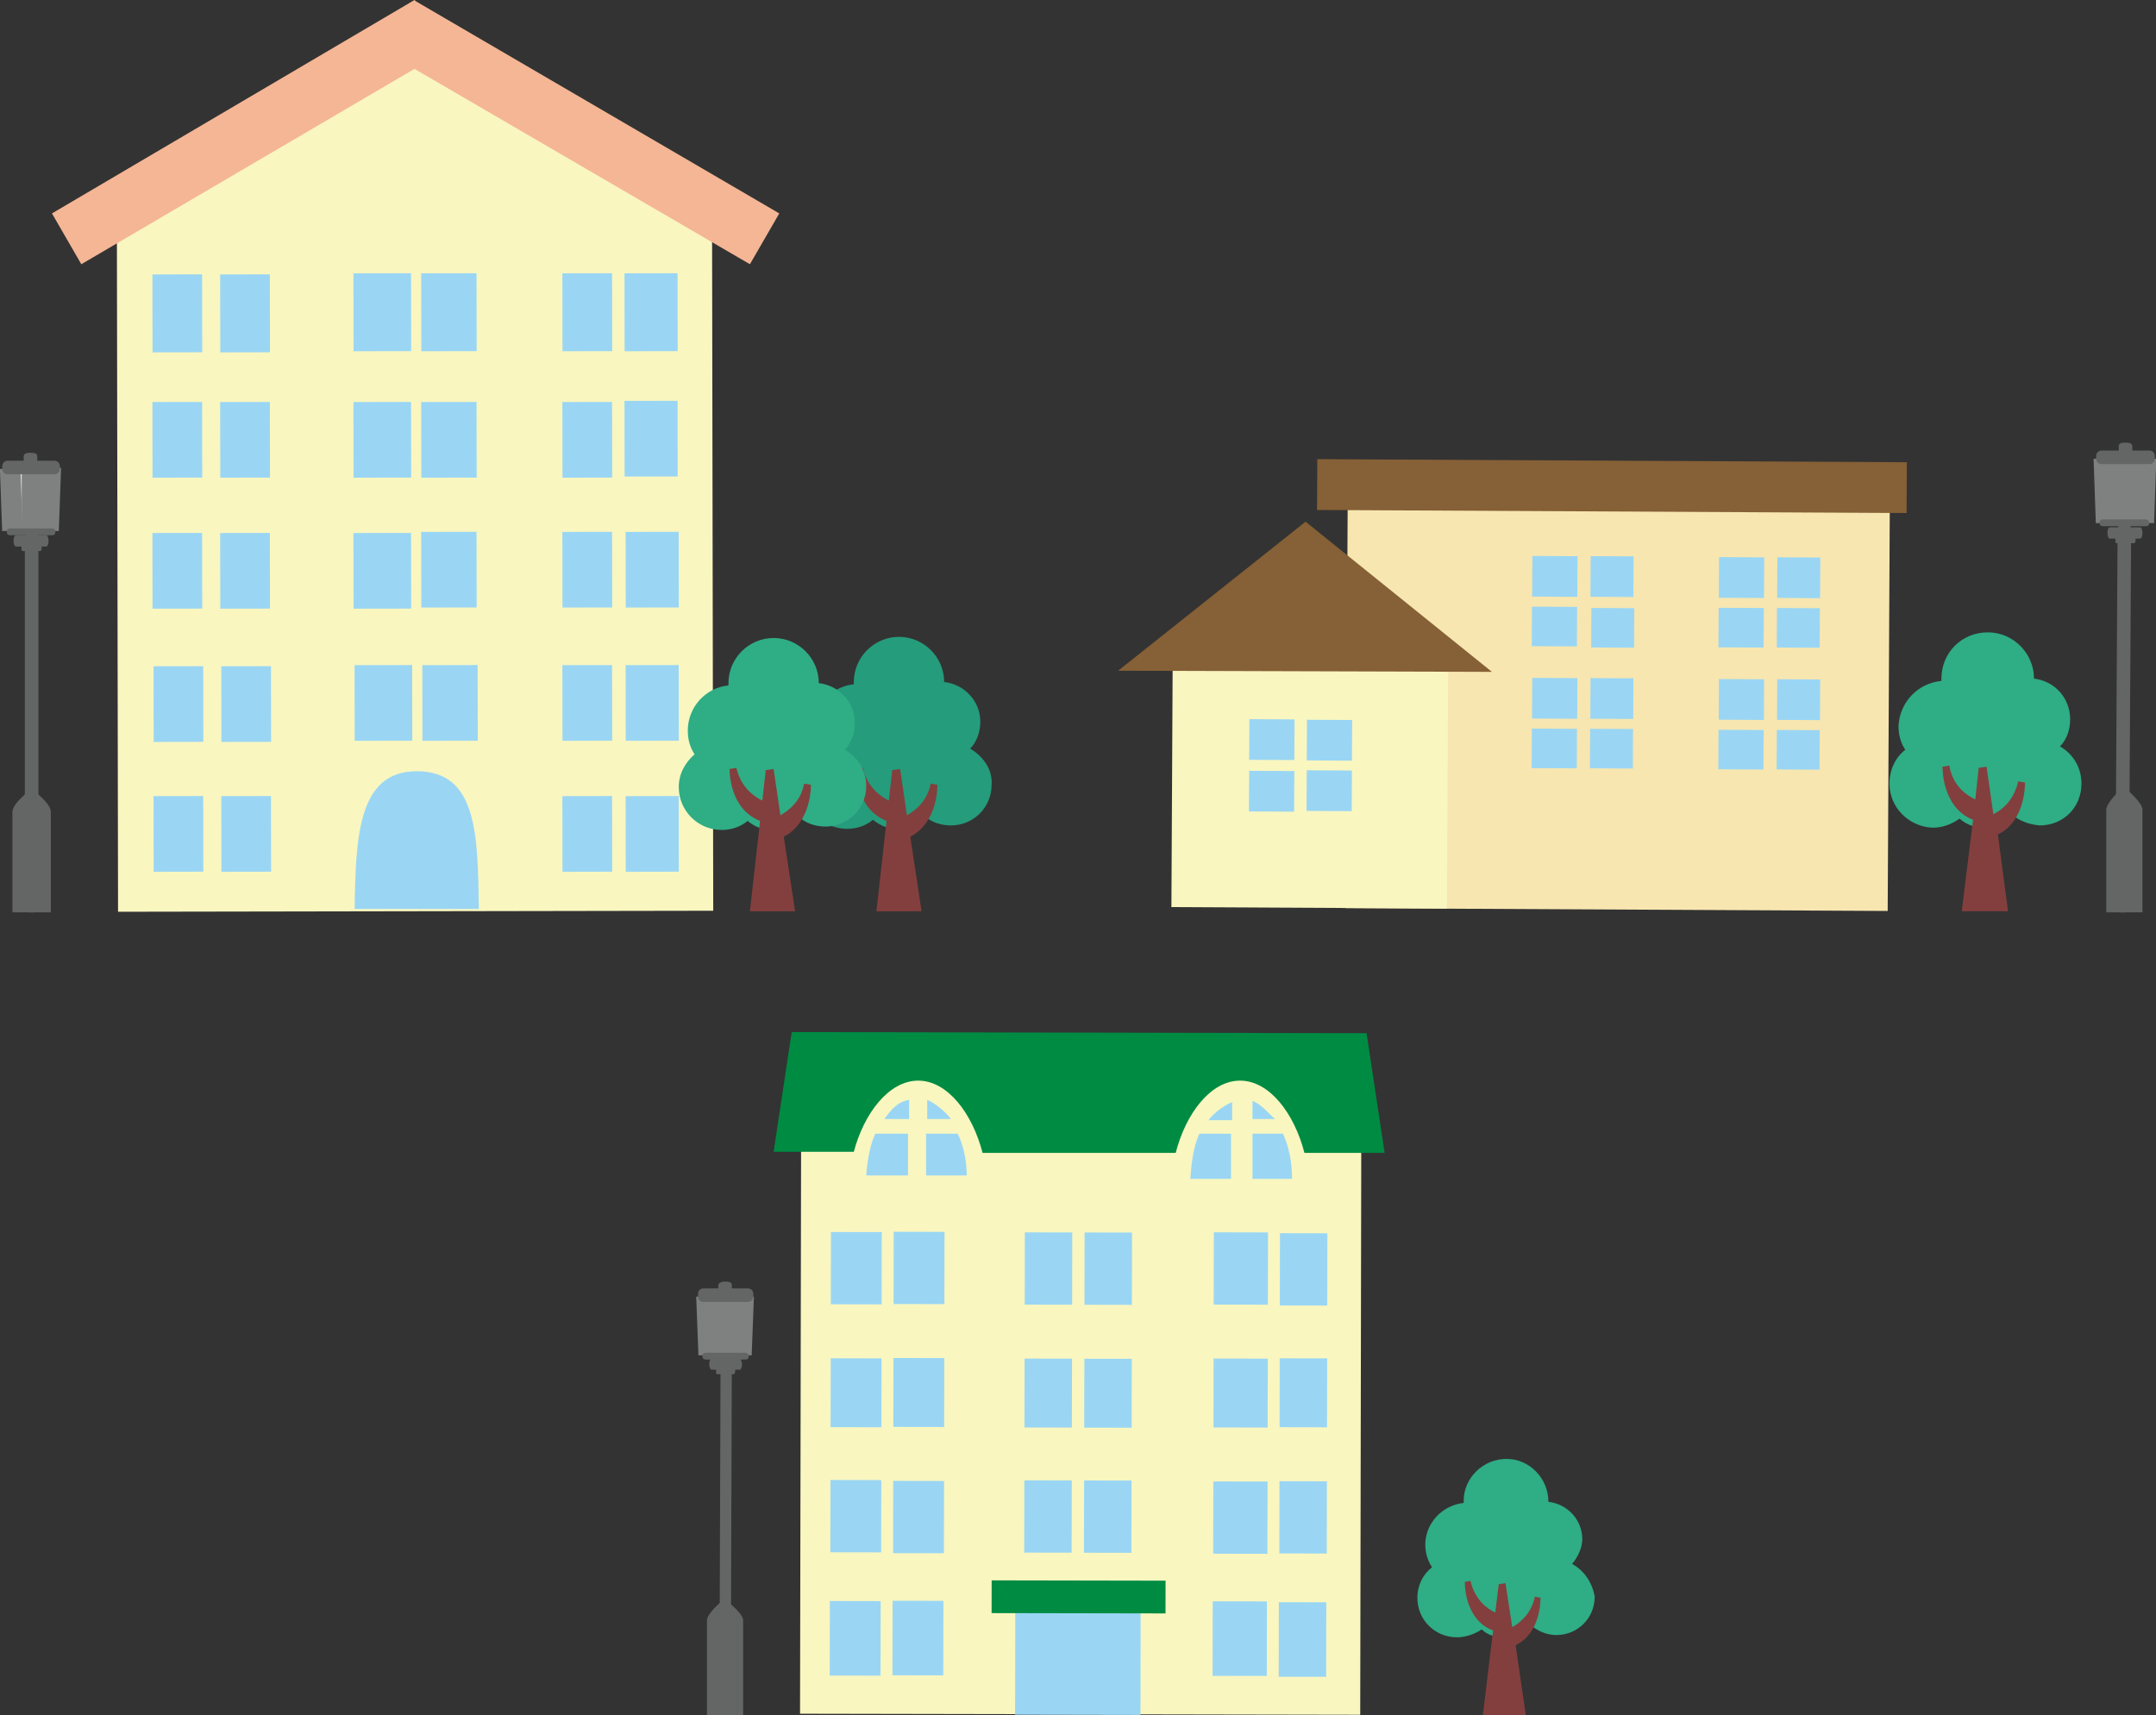 <?xml version="1.0" encoding="UTF-8"?> <!-- Generator: Adobe Illustrator 24.1.0, SVG Export Plug-In . SVG Version: 6.00 Build 0) --> <svg xmlns="http://www.w3.org/2000/svg" xmlns:xlink="http://www.w3.org/1999/xlink" version="1.1" id="レイヤー_1" x="0px" y="0px" viewBox="0 0 190.9 151.9" style="enable-background:new 0 0 190.9 151.9;" xml:space="preserve"><rect x="0" y="0" width="190.9" height="151.9" fill="#333333" stroke="none"/> <style type="text/css"> .st0{fill:#F9F6C0;} .st1{fill:#008B43;} .st2{fill:#9AD6F4;} .st3{fill:#2FAD85;} .st4{fill:#833F3E;} .st5{fill:#E5E5E4;} .st6{fill:none;stroke:#7F8080;stroke-width:1.712;stroke-miterlimit:10;} .st7{fill:none;stroke:#7F8080;stroke-width:2.33;stroke-miterlimit:10;} .st8{fill:#646565;} .st9{fill:#259C7B;} .st10{fill:#F5B695;} .st11{fill:none;stroke:#7F8080;stroke-width:1.817;stroke-miterlimit:10;} .st12{fill:none;stroke:#7F8080;stroke-width:1.955;stroke-miterlimit:10;} .st13{fill:#F7E6B0;} .st14{fill:#866036;} .st15{fill:none;stroke:#7F8080;stroke-width:1.858;stroke-miterlimit:10;} </style> <g> <g> <rect x="66.8" y="98.2" transform="matrix(1.840395e-03 -1 1 1.840395e-03 -27.484 218.387)" class="st0" width="57.8" height="49.6"></rect> <path class="st1" d="M109.8,95.7c2.6,0,4.8,2.9,5.7,6.4l7.1,0L121,91.5l-50.9-0.1L68.5,102l7.1,0c0.9-3.4,3.1-6.3,5.7-6.3 c2.6,0,4.8,2.9,5.7,6.4l17.1,0C105,98.6,107.2,95.7,109.8,95.7z"></path> <g> <g> <path class="st2" d="M80.5,97.4c-1.1,0.2-1.6,0.9-2.2,1.7l2.2,0L80.5,97.4z"></path> <path class="st2" d="M82,104.1l3.6,0c0-1.3-0.3-2.7-0.8-3.7l-2.8,0L82,104.1z"></path> <path class="st2" d="M77.5,100.4c-0.5,1.1-0.7,2.4-0.8,3.7l3.7,0l0-3.7L77.5,100.4z"></path> <path class="st2" d="M84.2,99.1c-0.6-0.8-1.6-1.5-2.1-1.7l0,1.7L84.2,99.1z"></path> </g> <g> <path class="st2" d="M109.1,97.6c-0.5,0.2-1.5,0.8-2.1,1.6l2.1,0L109.1,97.6z"></path> <path class="st2" d="M110.9,104.4l3.5,0c0-1.6-0.3-2.9-0.8-4l-2.7,0L110.9,104.4z"></path> <path class="st2" d="M106.2,100.4c-0.5,1.1-0.7,2.4-0.8,4l3.6,0l0-4L106.2,100.4z"></path> <path class="st2" d="M112.9,99.1c-0.6-0.5-1.2-1.3-2-1.6l0,1.6L112.9,99.1z"></path> </g> </g> <g> <g> <g> <rect x="72.6" y="110.1" transform="matrix(1.838345e-03 -1 1 1.838345e-03 -36.67 187.905)" class="st2" width="6.4" height="4.5"></rect> <rect x="78.2" y="110.1" transform="matrix(1.838345e-03 -1 1 1.838345e-03 -31.123 193.482)" class="st2" width="6.4" height="4.5"></rect> </g> <g> <rect x="89.7" y="110.2" transform="matrix(1.839300e-03 -1 1 1.839300e-03 -19.634 205.035)" class="st2" width="6.4" height="4.2"></rect> <rect x="95" y="110.2" transform="matrix(1.839193e-03 -1 1 1.839193e-03 -14.352 210.346)" class="st2" width="6.4" height="4.2"></rect> </g> <g> <rect x="106.7" y="110" transform="matrix(1.838445e-03 -1 1 1.838445e-03 -2.731 222.031)" class="st2" width="6.4" height="4.8"></rect> <rect x="112.2" y="110.3" transform="matrix(1.839300e-03 -1 1 1.839300e-03 2.815 227.608)" class="st2" width="6.4" height="4.2"></rect> </g> </g> <g> <g> <rect x="72.7" y="121.1" transform="matrix(1.838345e-03 -1 1 1.838345e-03 -47.691 198.866)" class="st2" width="6.1" height="4.5"></rect> <rect x="78.3" y="121.1" transform="matrix(1.838345e-03 -1 1 1.838345e-03 -42.145 204.443)" class="st2" width="6.1" height="4.5"></rect> </g> <g> <rect x="89.8" y="121.2" transform="matrix(1.839300e-03 -1 1 1.839300e-03 -30.656 215.995)" class="st2" width="6.1" height="4.2"></rect> <rect x="95.1" y="121.2" transform="matrix(1.839300e-03 -1 1 1.839300e-03 -25.373 221.307)" class="st2" width="6.1" height="4.2"></rect> </g> <g> <rect x="106.8" y="121" transform="matrix(1.838336e-03 -1 1 1.838336e-03 -13.752 232.992)" class="st2" width="6.1" height="4.8"></rect> <rect x="112.4" y="121.3" transform="matrix(1.839300e-03 -1 1 1.839300e-03 -8.206 238.569)" class="st2" width="6.1" height="4.2"></rect> </g> </g> <g> <g> <rect x="72.6" y="132.1" transform="matrix(1.843316e-03 -1 1 1.843316e-03 -58.713 209.826)" class="st2" width="6.4" height="4.5"></rect> <rect x="78.1" y="132.1" transform="matrix(1.838345e-03 -1 1 1.838345e-03 -53.166 215.404)" class="st2" width="6.4" height="4.5"></rect> </g> <g> <rect x="89.7" y="132.2" transform="matrix(1.844581e-03 -1 1 1.844581e-03 -41.678 226.955)" class="st2" width="6.4" height="4.2"></rect> <rect x="95" y="132.2" transform="matrix(1.839300e-03 -1 1 1.839300e-03 -36.395 232.267)" class="st2" width="6.4" height="4.2"></rect> </g> <g> <rect x="106.6" y="132" transform="matrix(1.843030e-03 -1 1 1.843030e-03 -24.774 243.952)" class="st2" width="6.4" height="4.8"></rect> <rect x="112.2" y="132.3" transform="matrix(1.839300e-03 -1 1 1.839300e-03 -19.228 249.53)" class="st2" width="6.4" height="4.2"></rect> </g> </g> <g> <g> <rect x="72.4" y="142.8" transform="matrix(1.844204e-03 -1 1 1.844204e-03 -69.468 220.522)" class="st2" width="6.6" height="4.5"></rect> <rect x="78" y="142.8" transform="matrix(1.843316e-03 -1 1 1.843316e-03 -63.922 226.099)" class="st2" width="6.6" height="4.5"></rect> </g> <g> <rect x="106.5" y="142.7" transform="matrix(1.843030e-03 -1 1 1.843030e-03 -35.53 254.649)" class="st2" width="6.6" height="4.8"></rect> <rect x="112" y="143" transform="matrix(1.843637e-03 -1 1 1.843637e-03 -29.984 260.226)" class="st2" width="6.6" height="4.2"></rect> </g> </g> </g> <rect x="90.3" y="141.1" transform="matrix(1.840899e-03 -1 1 1.840899e-03 -51.385 241.893)" class="st2" width="10.3" height="11.1"></rect> <rect x="94" y="133.7" transform="matrix(1.840457e-03 -1 1 1.840457e-03 -46.074 236.61)" class="st1" width="2.9" height="15.4"></rect> </g> <g> <path class="st3" d="M139.2,138.5c0.5-0.6,0.9-1.4,0.9-2.2c0-1.7-1.3-3.1-3-3.3c0,0,0,0,0,0c0-2.1-1.7-3.8-3.7-3.8 c-2.1,0-3.8,1.7-3.8,3.7c0,0.1,0,0.2,0,0.2c-1.9,0.2-3.4,1.8-3.4,3.7c0,0.7,0.2,1.4,0.6,2c-0.8,0.6-1.3,1.6-1.3,2.7 c0,2,1.6,3.5,3.5,3.5c0.8,0,1.6-0.3,2.2-0.7c0.5,0.5,1.2,0.7,2,0.7c0.9,0,1.7-0.4,2.3-1.1c0.6,0.5,1.4,0.9,2.3,0.9 c1.9,0,3.4-1.5,3.4-3.4C141,140.2,140.3,139.1,139.2,138.5z"></path> <path class="st4" d="M136.4,141.5l-0.5-0.1c-0.3,1.5-1.3,2.3-2,2.7l-0.6-3.9l-0.6,0.1l-0.3,2.5c-0.7-0.3-1.8-1.1-2.2-2.8l-0.5,0.1 c0,0-0.1,3.3,2.5,4.3l-0.9,7.5l3.8,0l-0.9-6.2C136.5,144.6,136.4,141.5,136.4,141.5z"></path> </g> <g> <g> <path class="st5" d="M65.9,119.7c0,0.3-0.2,0.5-0.5,0.5l-2.3,0c-0.3,0-0.5-0.2-0.5-0.5l0-4.3c0-0.3,0.2-0.5,0.5-0.5l2.3,0 c0.3,0,0.5,0.2,0.5,0.5L65.9,119.7z"></path> <g> <line class="st6" x1="62.5" y1="114.8" x2="62.7" y2="120"></line> <line class="st6" x1="65.9" y1="114.8" x2="65.7" y2="120"></line> </g> <line class="st7" x1="64.3" y1="114.4" x2="64.2" y2="120"></line> </g> <path class="st8" d="M64.7,151.3c0,0.3-0.2,0.5-0.3,0.5l-0.4,0c-0.2,0-0.3-0.2-0.3-0.5l0.1-30.8c0-0.3,0.2-0.5,0.3-0.5l0.4,0 c0.2,0,0.3,0.2,0.3,0.5L64.7,151.3z"></path> <path class="st8" d="M66.7,114.8c0,0.3-0.2,0.5-0.5,0.5l-3.9,0c-0.3,0-0.5-0.2-0.5-0.5l0-0.2c0-0.3,0.2-0.5,0.5-0.5l3.9,0 c0.3,0,0.5,0.2,0.5,0.5L66.7,114.8z"></path> <path class="st8" d="M66.3,120.1c0,0.2-0.1,0.3-0.3,0.3l-3.5,0c-0.2,0-0.3-0.1-0.3-0.3l0,0c0-0.2,0.1-0.3,0.3-0.3l3.5,0 C66.1,119.8,66.3,119.9,66.3,120.1L66.3,120.1z"></path> <path class="st8" d="M64.8,114.2c0,0.1-0.2,0.3-0.5,0.3l-0.2,0c-0.3,0-0.5-0.1-0.5-0.3l0-0.4c0-0.1,0.2-0.3,0.5-0.3l0.2,0 c0.3,0,0.5,0.1,0.5,0.3L64.8,114.2z"></path> <g> <path class="st8" d="M63.8,141.9c0,0-1.2,1-1.2,1.6c0,0.6,0,8.4,0,8.4l1.6,0"></path> <path class="st8" d="M64.5,141.9c0,0,1.3,1,1.3,1.6c0,0.6,0,8.4,0,8.4l-1.9,0"></path> </g> <path class="st8" d="M65.7,120.8c0,0.3-0.1,0.5-0.2,0.5l-2.5,0c-0.1,0-0.2-0.2-0.2-0.5l0,0c0-0.3,0.1-0.5,0.2-0.5l2.5,0 C65.6,120.4,65.7,120.6,65.7,120.8L65.7,120.8z"></path> <path class="st8" d="M65.1,121.4c0,0.2-0.1,0.3-0.1,0.3l-1.5,0c-0.1,0-0.1-0.1-0.1-0.3l0,0c0-0.2,0.1-0.3,0.1-0.3l1.5,0 C65.1,121.1,65.1,121.3,65.1,121.4L65.1,121.4z"></path> </g> </g> <g> <g> <path class="st9" d="M85.9,66.3c0.6-0.6,0.9-1.5,0.9-2.4c0-1.8-1.4-3.3-3.2-3.5c0,0,0,0,0,0c0-2.2-1.8-4-4-4c-2.2,0-4,1.8-4,4 c0,0.1,0,0.2,0,0.2c-2,0.2-3.6,1.9-3.6,4c0,0.8,0.2,1.5,0.6,2.1c-0.8,0.7-1.4,1.7-1.4,2.9c0,2.1,1.7,3.8,3.8,3.8 c0.9,0,1.7-0.3,2.3-0.8c0.6,0.5,1.3,0.8,2.1,0.8c1,0,1.8-0.4,2.4-1.2c0.6,0.6,1.5,0.9,2.4,0.9c2,0,3.6-1.6,3.6-3.6 C87.9,68.2,87.1,67,85.9,66.3z"></path> <path class="st4" d="M83,69.5l-0.6-0.1c-0.3,1.6-1.4,2.4-2.1,2.8l-0.6-4.1L79,68.2l-0.3,2.7c-0.8-0.4-1.9-1.2-2.3-2.9l-0.6,0.1 c0,0-0.1,3.5,2.7,4.6l-0.9,8l4,0l-1-6.6C83.1,72.8,83,69.5,83,69.5z"></path> </g> <g> <rect x="10.4" y="19.1" transform="matrix(1 -1.701751e-03 1.701751e-03 1 -8.490751e-02 6.266760e-02)" class="st0" width="52.7" height="61.6"></rect> <g> <g> <rect x="13.5" y="35.6" transform="matrix(1 -1.701840e-03 1.701840e-03 1 -6.626753e-02 2.685480e-02)" class="st2" width="4.4" height="6.7"></rect> <rect x="19.5" y="35.6" transform="matrix(1 -1.702340e-03 1.702340e-03 1 -6.626090e-02 3.708522e-02)" class="st2" width="4.4" height="6.7"></rect> </g> <g> <rect x="31.3" y="35.6" transform="matrix(1 -1.698690e-03 1.698690e-03 1 -6.606633e-02 5.759563e-02)" class="st2" width="5.1" height="6.7"></rect> <rect x="37.3" y="35.6" transform="matrix(1 -1.701642e-03 1.701642e-03 1 -6.615546e-02 6.772491e-02)" class="st2" width="4.9" height="6.7"></rect> </g> <g> <rect x="49.8" y="35.6" transform="matrix(1 -1.702340e-03 1.702340e-03 1 -6.612942e-02 8.857636e-02)" class="st2" width="4.4" height="6.7"></rect> <rect x="55.3" y="35.5" transform="matrix(1 -1.703923e-03 1.703923e-03 1 -6.616614e-02 9.832231e-02)" class="st2" width="4.7" height="6.7"></rect> </g> </g> <g> <g> <rect x="13.5" y="47.2" transform="matrix(1 -1.702340e-03 1.702340e-03 1 -8.597480e-02 2.691299e-02)" class="st2" width="4.4" height="6.7"></rect> <rect x="19.5" y="47.2" transform="matrix(1 -1.702445e-03 1.702445e-03 1 -8.595398e-02 3.713778e-02)" class="st2" width="4.4" height="6.7"></rect> </g> <g> <rect x="31.3" y="47.2" transform="matrix(1 -1.703117e-03 1.703117e-03 1 -8.593518e-02 5.779618e-02)" class="st2" width="5.1" height="6.7"></rect> <rect x="37.3" y="47.1" transform="matrix(1 -1.701642e-03 1.701642e-03 1 -8.583518e-02 6.777515e-02)" class="st2" width="4.9" height="6.7"></rect> </g> <g> <rect x="49.8" y="47.1" transform="matrix(1 -1.702340e-03 1.702340e-03 1 -8.581720e-02 8.862662e-02)" class="st2" width="4.4" height="6.7"></rect> <rect x="55.4" y="47.1" transform="matrix(1 -1.699074e-03 1.699074e-03 1 -8.562810e-02 9.809249e-02)" class="st2" width="4.7" height="6.7"></rect> </g> </g> <g> <g> <rect x="13.6" y="59" transform="matrix(1 -1.702340e-03 1.702340e-03 1 -0.106 2.696419e-02)" class="st2" width="4.4" height="6.7"></rect> <rect x="19.6" y="59" transform="matrix(1 -1.702340e-03 1.702340e-03 1 -0.106 3.718670e-02)" class="st2" width="4.4" height="6.7"></rect> </g> <g> <rect x="31.4" y="58.9" transform="matrix(1 -1.703117e-03 1.703117e-03 1 -0.106 5.784746e-02)" class="st2" width="5.1" height="6.7"></rect> <rect x="37.4" y="58.9" transform="matrix(1 -1.701187e-03 1.701187e-03 1 -0.106 6.780820e-02)" class="st2" width="4.9" height="6.7"></rect> </g> <g> <rect x="49.8" y="58.9" transform="matrix(1 -1.702340e-03 1.702340e-03 1 -0.106 8.867787e-02)" class="st2" width="4.4" height="6.7"></rect> <rect x="55.4" y="58.9" transform="matrix(1 -1.704399e-03 1.704399e-03 1 -0.106 9.845147e-02)" class="st2" width="4.7" height="6.7"></rect> </g> </g> <g> <g> <rect x="13.6" y="70.5" transform="matrix(1 -1.702441e-03 1.702441e-03 1 -0.126 2.701606e-02)" class="st2" width="4.4" height="6.7"></rect> <rect x="19.6" y="70.5" transform="matrix(1 -1.701840e-03 1.701840e-03 1 -0.126 3.722601e-02)" class="st2" width="4.4" height="6.7"></rect> </g> <g> <rect x="49.8" y="70.5" transform="matrix(1 -1.702461e-03 1.702461e-03 1 -0.126 8.873443e-02)" class="st2" width="4.4" height="6.7"></rect> <rect x="55.4" y="70.5" transform="matrix(1 -1.704399e-03 1.704399e-03 1 -0.126 9.850181e-02)" class="st2" width="4.7" height="6.7"></rect> </g> </g> <polygon class="st0" points="10.4,20.3 36.9,4.6 63.2,20.2 "></polygon> <polygon class="st10" points="69,18.9 36.8,0.1 36.8,0.1 36.7,0 4.6,18.9 7.2,23.4 36.7,6.1 66.4,23.4 "></polygon> <g> <g> <rect x="13.5" y="24.3" transform="matrix(1 -1.702340e-03 1.702340e-03 1 -4.716712e-02 2.681389e-02)" class="st2" width="4.4" height="6.9"></rect> <rect x="19.5" y="24.3" transform="matrix(1 -1.702340e-03 1.702340e-03 1 -4.714103e-02 3.703639e-02)" class="st2" width="4.4" height="6.9"></rect> </g> <g> <rect x="31.3" y="24.2" transform="matrix(1 -1.703117e-03 1.703117e-03 1 -4.710979e-02 5.769704e-02)" class="st2" width="5.1" height="6.9"></rect> <rect x="37.3" y="24.2" transform="matrix(1 -1.701642e-03 1.701642e-03 1 -4.704344e-02 6.767612e-02)" class="st2" width="4.9" height="6.9"></rect> </g> <g> <rect x="49.8" y="24.2" transform="matrix(1 -1.697249e-03 1.697249e-03 1 -4.686917e-02 8.826265e-02)" class="st2" width="4.4" height="6.9"></rect> <rect x="55.3" y="24.2" transform="matrix(1 -1.703923e-03 1.703923e-03 1 -4.702849e-02 9.827343e-02)" class="st2" width="4.7" height="6.9"></rect> </g> </g> <path class="st2" d="M36.9,68.3c-5.2,0-5.4,5.8-5.5,12.2l11,0C42.3,74,42.3,68.3,36.9,68.3z"></path> </g> <g> <path class="st3" d="M74.8,66.4c0.6-0.6,0.9-1.5,0.9-2.4c0-1.8-1.4-3.3-3.2-3.5c0,0,0,0,0,0c0-2.2-1.8-4-4-4c-2.2,0-4,1.8-4,4 c0,0.1,0,0.2,0,0.2c-2,0.2-3.6,1.9-3.6,4c0,0.8,0.2,1.5,0.6,2.1c-0.8,0.7-1.4,1.7-1.4,2.9c0,2.1,1.7,3.8,3.8,3.8 c0.9,0,1.7-0.3,2.3-0.8c0.6,0.5,1.3,0.8,2.1,0.8c1,0,1.8-0.4,2.4-1.2c0.6,0.6,1.5,0.9,2.4,0.9c2,0,3.6-1.6,3.6-3.6 C76.7,68.2,75.9,67,74.8,66.4z"></path> <path class="st4" d="M71.8,69.5l-0.6-0.1c-0.3,1.6-1.4,2.4-2.1,2.8l-0.6-4.1l-0.7,0.1l-0.3,2.7c-0.8-0.4-1.9-1.2-2.3-2.9l-0.6,0.1 c0,0-0.1,3.5,2.7,4.6l-0.9,8l4,0l-1-6.6C71.9,72.8,71.8,69.5,71.8,69.5z"></path> </g> <g> <g> <path class="st5" d="M4.5,46.7c0,0.3-0.2,0.5-0.5,0.5l-2.5,0C1.3,47.2,1,47,1,46.7l0-4.5c0-0.3,0.2-0.5,0.5-0.5l2.5,0 c0.3,0,0.5,0.2,0.5,0.5L4.5,46.7z"></path> <g> <line class="st11" x1="0.9" y1="41.5" x2="1.1" y2="47"></line> <line class="st11" x1="4.5" y1="41.4" x2="4.3" y2="47"></line> </g> <line class="st12" x1="2.9" y1="41.2" x2="2.9" y2="47"></line> </g> <path class="st8" d="M3.4,80.3c0,0.3-0.2,0.5-0.4,0.5l-0.4,0c-0.2,0-0.4-0.2-0.4-0.5L2.2,47.6c0-0.3,0.2-0.5,0.4-0.5l0.4,0 c0.2,0,0.4,0.2,0.4,0.5L3.4,80.3z"></path> <path class="st8" d="M5.3,41.5c0,0.3-0.2,0.5-0.5,0.5l-4.1,0c-0.3,0-0.5-0.2-0.5-0.5l0-0.2c0-0.3,0.2-0.5,0.5-0.5l4.1,0 c0.3,0,0.5,0.2,0.5,0.5L5.3,41.5z"></path> <path class="st8" d="M4.9,47.1c0,0.2-0.1,0.3-0.3,0.3l-3.7,0c-0.2,0-0.3-0.1-0.3-0.3l0,0c0-0.2,0.1-0.3,0.3-0.3l3.7,0 C4.8,46.8,4.9,46.9,4.9,47.1L4.9,47.1z"></path> <path class="st8" d="M3.3,40.9c0,0.2-0.2,0.3-0.5,0.3l-0.2,0c-0.3,0-0.5-0.1-0.5-0.3l0-0.5c0-0.2,0.2-0.3,0.5-0.3l0.2,0 c0.3,0,0.5,0.1,0.5,0.3L3.3,40.9z"></path> <g> <path class="st8" d="M2.4,70.2c0,0-1.3,1-1.3,1.7c0,0.6,0,8.9,0,8.9l1.8,0"></path> <path class="st8" d="M3.2,70.2c0,0,1.3,1,1.3,1.7c0,0.6,0,8.9,0,8.9l-1.8,0"></path> </g> <path class="st8" d="M4.3,47.9c0,0.3-0.1,0.5-0.2,0.5l-2.7,0c-0.1,0-0.2-0.2-0.2-0.5l0,0c0-0.3,0.1-0.5,0.2-0.5l2.7,0 C4.2,47.4,4.3,47.6,4.3,47.9L4.3,47.9z"></path> <path class="st8" d="M3.7,48.5c0,0.2-0.1,0.3-0.1,0.3l-1.6,0c-0.1,0-0.1-0.1-0.1-0.3l0,0c0-0.2,0.1-0.3,0.1-0.3l1.6,0 C3.6,48.2,3.7,48.4,3.7,48.5L3.7,48.5z"></path> </g> </g> <g> <g> <g> <rect x="124.9" y="38.3" transform="matrix(5.185757e-03 -1 1 5.185757e-03 80.195 205.127)" class="st13" width="36.6" height="48"></rect> <rect x="140.5" y="16.9" transform="matrix(5.185906e-03 -1 1 5.185906e-03 98.988 185.575)" class="st14" width="4.5" height="52.2"></rect> <g> <g> <g> <rect x="135.9" y="49" transform="matrix(5.185054e-03 -1 1 5.185054e-03 85.957 188.48)" class="st2" width="3.6" height="4"></rect> <rect x="141" y="49.1" transform="matrix(5.186730e-03 -1 1 5.186730e-03 90.994 193.596)" class="st2" width="3.6" height="3.8"></rect> </g> <g> <rect x="136" y="53.5" transform="matrix(5.182629e-03 -1 1 5.182629e-03 81.421 192.947)" class="st2" width="3.5" height="4"></rect> <rect x="141" y="53.7" transform="matrix(5.184183e-03 -1 1 5.184183e-03 86.458 198.063)" class="st2" width="3.5" height="3.8"></rect> </g> </g> <g> <g> <rect x="152.4" y="49.1" transform="matrix(5.179961e-03 -1 1 5.179961e-03 102.304 205.083)" class="st2" width="3.6" height="4"></rect> <rect x="157.5" y="49.2" transform="matrix(5.185197e-03 -1 1 5.185197e-03 107.341 210.198)" class="st2" width="3.6" height="3.8"></rect> </g> <g> <rect x="152.5" y="53.6" transform="matrix(5.185054e-03 -1 1 5.185054e-03 97.767 209.549)" class="st2" width="3.5" height="4"></rect> <rect x="157.6" y="53.7" transform="matrix(5.185197e-03 -1 1 5.185197e-03 102.804 214.665)" class="st2" width="3.5" height="3.8"></rect> </g> </g> </g> <g> <g> <g> <rect x="135.8" y="59.8" transform="matrix(5.182629e-03 -1 1 5.182629e-03 75.147 199.124)" class="st2" width="3.6" height="4"></rect> <rect x="140.9" y="59.9" transform="matrix(5.184183e-03 -1 1 5.184183e-03 80.183 204.24)" class="st2" width="3.6" height="3.8"></rect> </g> <g> <rect x="135.9" y="64.3" transform="matrix(5.185054e-03 -1 1 5.185054e-03 70.61 203.591)" class="st2" width="3.5" height="4"></rect> <rect x="141" y="64.4" transform="matrix(5.184183e-03 -1 1 5.184183e-03 75.647 208.707)" class="st2" width="3.5" height="3.8"></rect> </g> </g> <g> <g> <rect x="152.3" y="59.9" transform="matrix(5.185054e-03 -1 1 5.185054e-03 91.493 215.726)" class="st2" width="3.6" height="4"></rect> <rect x="157.4" y="60" transform="matrix(5.185197e-03 -1 1 5.185197e-03 96.53 220.842)" class="st2" width="3.6" height="3.8"></rect> </g> <g> <rect x="152.4" y="64.4" transform="matrix(5.187480e-03 -1 1 5.187480e-03 86.956 220.193)" class="st2" width="3.5" height="4"></rect> <rect x="157.5" y="64.5" transform="matrix(5.187744e-03 -1 1 5.187744e-03 91.992 225.309)" class="st2" width="3.5" height="3.8"></rect> </g> </g> </g> </g> <g> <rect x="104.6" y="56.8" transform="matrix(5.185650e-03 -1 1 5.185650e-03 46.378 184.637)" class="st0" width="22.8" height="24.4"></rect> <polygon class="st14" points="99,59.4 115.6,46.2 132.1,59.5 "></polygon> <g> <g> <rect x="110.8" y="63.6" transform="matrix(5.185794e-03 -1 1 5.185794e-03 46.432 177.759)" class="st2" width="3.6" height="4"></rect> <rect x="115.9" y="63.6" transform="matrix(5.185794e-03 -1 1 5.185794e-03 51.505 182.912)" class="st2" width="3.6" height="4"></rect> </g> <g> <rect x="110.7" y="68.1" transform="matrix(5.185794e-03 -1 1 5.185794e-03 41.912 182.209)" class="st2" width="3.6" height="4"></rect> <rect x="115.9" y="68.1" transform="matrix(5.185794e-03 -1 1 5.185794e-03 46.985 187.362)" class="st2" width="3.6" height="4"></rect> </g> </g> </g> </g> <g> <path class="st3" d="M182.4,66.1c0.6-0.6,0.9-1.5,0.9-2.4c0-1.9-1.4-3.4-3.2-3.6c0,0,0,0,0,0c0-2.2-1.8-4.1-4.1-4.1 c-2.3,0-4.1,1.8-4.1,4.1c0,0.1,0,0.2,0,0.2c-2.1,0.2-3.7,1.9-3.8,4c0,0.8,0.2,1.5,0.6,2.1c-0.9,0.7-1.4,1.8-1.4,3 c0,2.1,1.7,3.8,3.8,3.9c0.9,0,1.7-0.3,2.4-0.8c0.6,0.5,1.3,0.8,2.1,0.8c1,0,1.9-0.4,2.5-1.2c0.7,0.6,1.5,0.9,2.5,1 c2.1,0,3.7-1.6,3.7-3.7C184.3,68,183.6,66.8,182.4,66.1z"></path> <path class="st4" d="M179.3,69.3l-0.6-0.1c-0.4,1.7-1.4,2.5-2.2,2.9l-0.6-4.2l-0.7,0.1l-0.3,2.8c-0.8-0.4-2-1.2-2.3-3l-0.6,0.1 c0,0-0.1,3.6,2.7,4.7l-1,8.1l4.1,0l-0.9-6.8C179.4,72.7,179.3,69.3,179.3,69.3z"></path> </g> <g> <g> <path class="st5" d="M190,45.9c0,0.3-0.2,0.5-0.5,0.5l-2.5,0c-0.3,0-0.5-0.2-0.5-0.5l0-4.7c0-0.3,0.2-0.5,0.5-0.5l2.5,0 c0.3,0,0.5,0.2,0.5,0.5L190,45.9z"></path> <g> <line class="st15" x1="186.3" y1="40.6" x2="186.5" y2="46.3"></line> <line class="st15" x1="190" y1="40.6" x2="189.8" y2="46.3"></line> </g> <line class="st7" x1="188.2" y1="40.2" x2="188.2" y2="46.3"></line> </g> <path class="st8" d="M188.5,80.3c0,0.3-0.2,0.5-0.4,0.5l-0.4,0c-0.2,0-0.4-0.2-0.4-0.5l0.2-33.4c0-0.3,0.2-0.5,0.4-0.5l0.4,0 c0.2,0,0.4,0.2,0.4,0.5L188.5,80.3z"></path> <path class="st8" d="M190.8,40.6c0,0.3-0.2,0.5-0.5,0.5l-4.2,0c-0.3,0-0.5-0.2-0.5-0.5l0-0.2c0-0.3,0.2-0.5,0.5-0.5l4.2,0 c0.3,0,0.5,0.2,0.5,0.5L190.8,40.6z"></path> <path class="st8" d="M190.3,46.3c0,0.2-0.1,0.3-0.3,0.3l-3.8,0c-0.2,0-0.3-0.1-0.3-0.3l0,0c0-0.2,0.1-0.3,0.3-0.3l3.8,0 C190.2,46,190.3,46.2,190.3,46.3L190.3,46.3z"></path> <path class="st8" d="M188.8,40c0,0.2-0.2,0.3-0.5,0.3l-0.2,0c-0.3,0-0.5-0.1-0.5-0.3l0-0.5c0-0.2,0.2-0.3,0.5-0.3l0.2,0 c0.3,0,0.5,0.1,0.5,0.3L188.8,40z"></path> <g> <path class="st8" d="M187.7,70c0,0-1.2,1.1-1.2,1.7c0,0.6,0,9.1,0,9.1l1.6,0"></path> <path class="st8" d="M188.4,70c0,0,1.3,1.1,1.3,1.7c0,0.6,0,9.1,0,9.1l-1.9,0"></path> </g> <path class="st8" d="M189.7,47.2c0,0.3-0.1,0.5-0.2,0.5l-2.7,0c-0.1,0-0.2-0.2-0.2-0.5l0,0c0-0.3,0.1-0.5,0.2-0.5l2.7,0 C189.6,46.7,189.7,46.9,189.7,47.2L189.7,47.2z"></path> <path class="st8" d="M189.1,47.8c0,0.2-0.1,0.3-0.1,0.3l-1.6,0c-0.1,0-0.1-0.1-0.1-0.3l0,0c0-0.2,0.1-0.3,0.1-0.3l1.6,0 C189,47.5,189.1,47.6,189.1,47.8L189.1,47.8z"></path> </g> </g> </svg> 